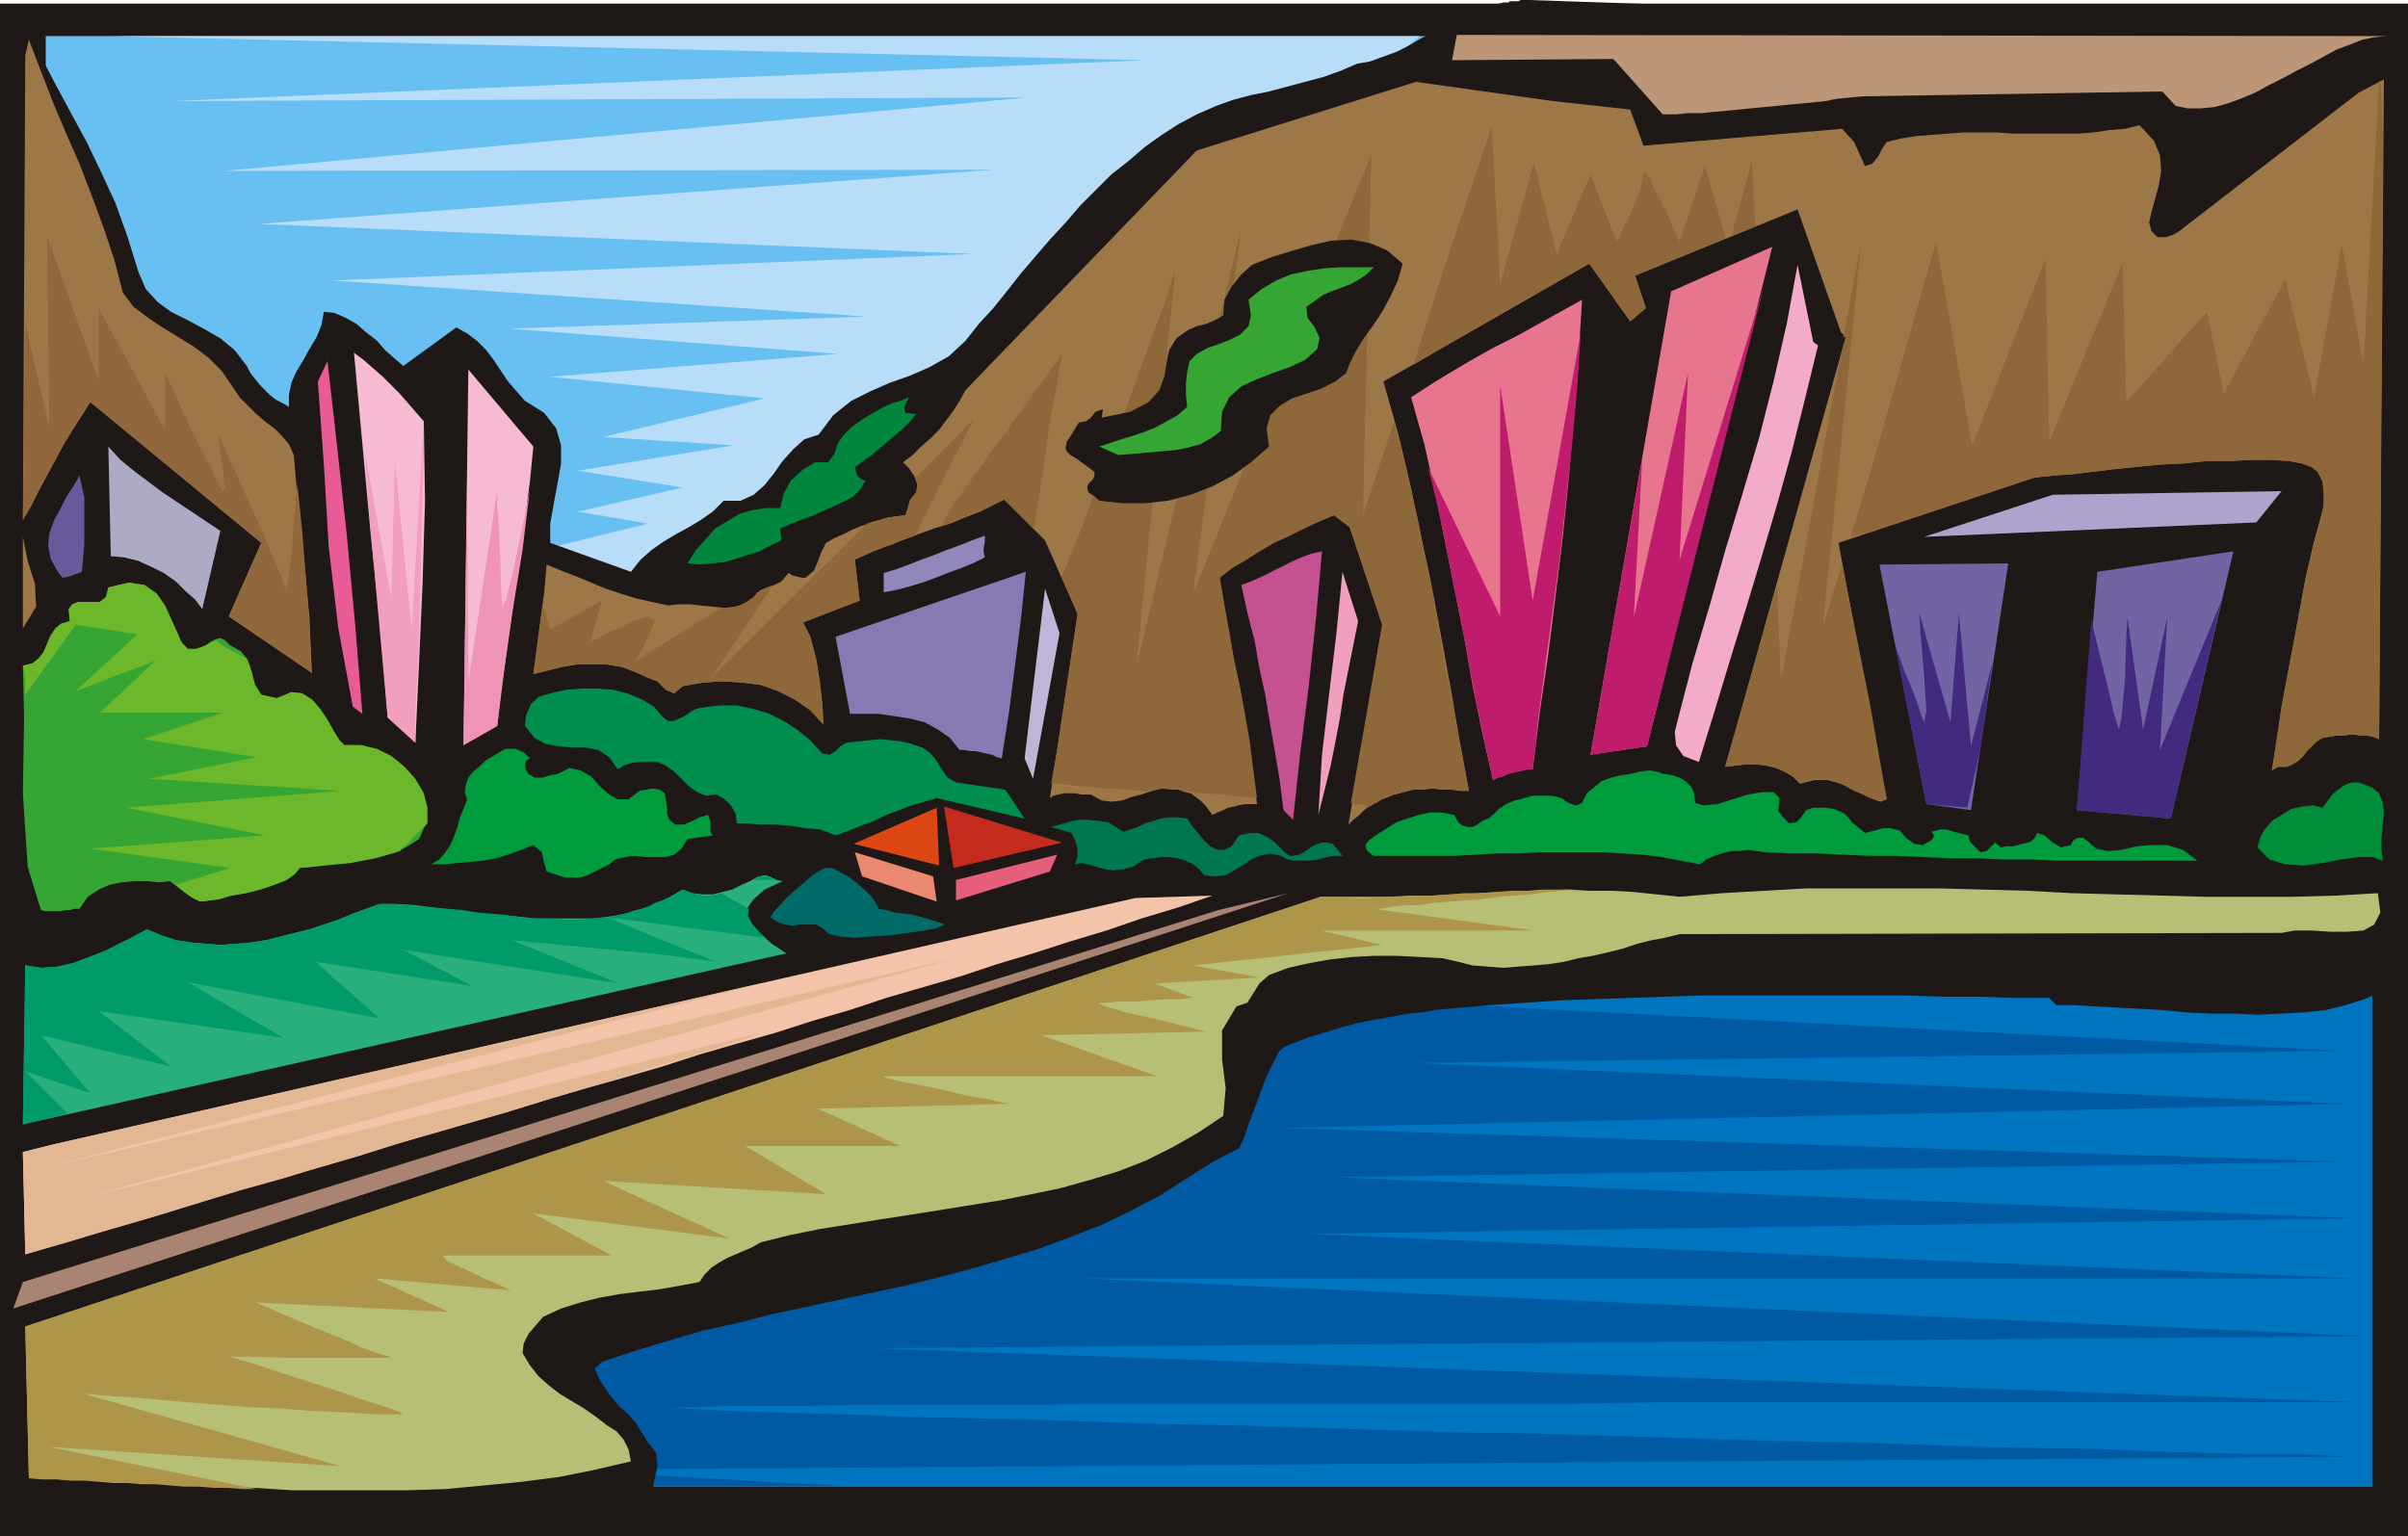 <svg xmlns="http://www.w3.org/2000/svg" fill-rule="evenodd" height="1.276in" preserveAspectRatio="none" stroke-linecap="round" viewBox="0 0 2000 1276" width="192"><style>.pen1{stroke:none}.brush2{fill:#1e1916}.brush8{fill:#9e7749}.brush11{fill:#e8758e}.brush12{fill:#bf1c6d}.brush13{fill:#35a533}.brush15{fill:#f7bad3}.brush16{fill:#f29ebf}.brush25{fill:#7263a3}.brush26{fill:#422b7f}</style><path class="pen1 brush2" d="M0 3h2000v1273H0V3z"/><path class="pen1" style="fill:#68bff2" d="M38 30h1932v1205H38V30z"/><path class="pen1" style="fill:#b7ddf9" d="m90 30 861 20-809 34 711-3-667 61 639-1-610 45 593 25-532 22 444 30-297 10 273 21-239 19 178 18-134 32 108 7-129 21 87 14-87 20 58 10-81 20 71 44 263-104 105-139 5-5 12-14 18-19 20-22 21-22 20-19 15-15 9-6 8-5 16-9 20-11 22-13 21-12 18-11 13-7 5-3 40-33H90z"/><path class="pen1" style="fill:#0059a3" d="M38 785h1932v450H38V785z"/><path class="pen1" style="fill:#0075bf" d="M1970 816h-9l-13 1h-17l-20 1h-23l-26 1h-29l-30 1h-33l-35 1h-35l-37 1h-38l-39 1h-39l-38 1-39 1h-76l-36 1h-35l-33 1h-32l-29 1h-73l-18 1h-34l842 44-770 10 773 34-885 20 882 28-838 13 848 34-871 13 871 37H899l1067 48-1240 10 1237 45h-588l-67 1H919l-58 1H710l-41 1h-65l-23 1h-16l-7 1h9l15 1 23 1 28 1 34 1 40 1 44 2 48 1 52 1 55 2 59 2 60 1 62 2 64 2 64 2 65 1 64 2 64 2 63 2 61 1 59 2 56 2 54 1 50 1 45 2 42 1 36 1h31l24 1 19 1h15l-1503 11 250 14h1260V816z"/><path class="pen1 brush2" d="m19 15 13 28 13 25 14 26 13 24 12 25 12 26 10 28 9 29 6 14 10 11 11 8 14 7 13 7 14 8 12 10 10 13 3 6 4 5 4 5 4 4 4 4 5 4 6 3 5 3v-10l2-10 4-9 6-10 5-9 6-10 4-10 2-11 9 1 9 4 9 5 8 7 9 7 7 8 8 7 7 6 44-32 9 5 8 6 8 8 6 8 6 9 6 9 7 8 7 8 16 10 10 13 4 14v15l-3 17-3 16-3 17v16l67 24 8-10 9-8 10-7 10-6 11-6 10-6 10-7 9-9h14l11-5 9-8 8-10 7-10 9-10 9-8 12-4 12-16 15-12 16-8 16-7 17-6 16-7 16-9 14-13 11-14 12-13 12-15 11-14 12-14 12-14 13-14 12-14 13-13 13-13 14-11 14-12 14-10 14-9 15-8 16-7 14-5 15-4 15-3 15-4 15-4 15-4 14-5 14-6 11-2 11-4 11-4 10-5 10-6 10-5 10-4 10-3 7-4 6-4 7-3 7-3 4-1 4-2 4-1h4l1-1h7l2-1h7l717 24 2 792-12 8-13 6-16 5-16 4-18 2-19 1-20 1-20-1h-20l-20-1-20-2-19-1-19-1-18-1-16-1h-15l-6-6h-30l-29-1h-29l-30-1h-172l-29 1-29 1-29 1-29 1-29 2-30 2-11 1-12 1-11 1-11 1-11 2-11 1-11 2-11 2-11 2-10 2-11 3-10 3-10 3-10 3-10 4-10 4-4 4-4 8-6 12-5 13-5 14-5 13-4 12-4 8-12 6-11 6-11 7-11 7-11 7-11 7-12 6-11 6-25 12-26 10-27 10-27 8-27 8-27 7-28 7-28 6-28 6-28 6-28 6-27 7-28 6-27 8-27 8-27 9-3 1-2 1-3 3-2 2 4 9 5 8 6 8 6 7 7 6 6 7 5 8 5 8 7 9 1 12-3 12-1 13-16 7-18 4-18 2-19 1-18 1h-37l-17 2-7-10-18 1h-35l-18 1H217l-18-1h-17l-18-1h-18l-18-1-18-1-79-3L11 40l8-25z"/><path class="pen1" style="fill:#bc9677" d="m1982 30-10 1-10 2-10 4-11 4-11 6-11 6-12 6-11 6-12 6-11 6-12 5-11 4-11 3-11 1h-11l-10-2-11-12-249 4-10 1-11 1-10 2-10 1-10 1-11 1-10 1-10 1-11 1-10 1-10 1-11 1-10 1h-11l-10 1h-11l-41-46-134 1 4-21 772 1z"/><path class="pen1 brush8" d="m244 378 4 46 5 45 4 44 2 46-69-47 27-61L75 334l-7 11-7 11-8 13-7 13-7 13-7 13-6 12-7 12 2-386 3-13 10 26 10 26 11 26 11 25 10 26 10 27 9 27 7 27 9 12 12 9 12 8 13 8 13 8 12 9 11 11 9 13 6 9 7 7 7 7 7 6 8 6 6 6 6 7 4 9z"/><path class="pen1" style="fill:#91683d" d="m247 402-3 32-2 29-3 21-2 5-3-9-7-17-9-21-10-22-10-23-9-19-6-13-2-5 1 9 3 20 2 17-2 2-4-7-6-13-8-15-9-18-8-17-6-14-5-10-2-4v47L82 256v60L39 196l2 159-20-86-2 163 7-12 6-12 7-13 7-13 7-13 8-13 7-11 7-11 142 117-27 61 69 47-2-39-3-40-3-39-4-39z"/><path class="pen1 brush8" d="m1980 66-4 548-5-2-6-1h-5l-6-1-7 1h-6l-6 1-6 1-5 3-4 4-4 4-3 4-4 4-5 3-5 2h-7l-5 3 4-26 4-27 5-27 5-26 5-27 5-27 6-26 7-26 2-8v-10l-1-10-4-8-5-4-8-3-11-2-15-1h-16l-18 1h-19l-20 2-20 1-20 2-19 2-17 2-16 2-14 1-11 1-7 1-162 54 40 213-5 2-6-2-8-4-9-4-10-5-11-3h-11l-12 3-6-6-7-4-7-3-8-2-9-1h-8l-9 1-8 1 100-357-4-4-36-102-135 55 9 27-13 11-34-48-171 98 12 42 10 42 9 43 9 42 8 43 8 43 7 42 8 43h-8l-7-1h-8l-8-1-7 1h-8l-8 2-8 2-5 2-5 2-5 3-5 2-5 4-4 4-5 4-4 4 28-166-27-81-13-10-12 5-13 6-12 6-13 6-12 7-11 7-12 7-10 8 4 24 4 23 4 23 5 24 4 23 4 23 3 24 3 24h-10l-5 1-4 1-5 1-4 2-5 2-4 2-3-4-3-4-4-4-4-3-4-3-5-1-5-2h-5l-9-1-8 2-9 3-8 2-8 3-9 1-8-1-9-5h-8l-5-1h-9l-5 1-4 1-3 2 23-153-27-61-34-34-20 10-13 5-12 5-13 4-14 5-13 5-13 5-13 5-13 6 4 34-47 18 6 12 5 19 3 19 2 18 1 17-11-12-13-9-14-7-14-5-16-2-16-1-16 1-17 3-7 6-7-3-7-7-8-3-11-5-11-4-12-2h-25l-12 2-12 3-12 3 3-23 3-23 3-22 2-23 12 5 13 5 12 5 12 5 12 4 13 4 13 3 14 3 8-1h10l9 1 10 1 10 1 9-1 8-2 7-6 6-6 9-3 8-4 6-7 3 2 4 1 4 1h3l7-6 3-7 3-8 4-8 7-4 7-3 8-4 7-3 7-2 8-3 7-2 7-1 8-1 2-6 2-7 5-6 1-8-3-6-4-6-5-5 8-6 7-7 8-7 7-7 6-8 6-8 5-8 5-9 192-199 182-57 114 16 64 7 11 30 165-14 10 11 9 20 6-2 5-6 3-6 4-6 12-3 13-2 13-1 13-1 13-1h27l14 1h54l13-1 13-2 13-1 12-3 12 13 5 12 1 13-2 12-3 11-3 11-2 9 2 7 5 5h7l6-2 5-3 149-115 21-11z"/><path class="pen1" d="M1553 663v-79l14 80-3 1h-3l-4-1-4-1zm0-221 136-45 7-1 11-1 14-1 16-2 17-2 19-2 20-2 20-1 20-2h19l18-1h16l15 1 11 2 8 3 5 4 4 8 1 10v10l-2 8-7 26-6 26-5 27-5 27-5 26-5 27-4 27-4 26 5-3h7l5-2 5-3 4-4 3-4 4-4 4-4 5-3 6-1 6-1h6l7-1 6 1h5l6 1 5 2 3-477V97l-1-16-1-14-1 1-13 235-18-100-23 127-24-98-51 95-14-68-67 75-3-116-61 149-3-152-61 155-30-169-55 193v48zm0-48v48l-16 4 16-52zm0 190-23-115-16 51 32-319-15 79h2l-4 14-50 272-3-80-43 150v1l9-1 8-1h9l8 1 8 2 7 3 7 4 6 6 8-3 8-1 7 1 8 2 7 3 7 4 7 3 6 3v-79zm-120-386v-2 2zm25-10-3-54-17 62 20-8zm-262 468h12l6 1h6l-6-33-6-32-6-31-6-32v127zm237-460v2l-75 31 9 27-13 11-34-48-124 71v-57l43-128 7 131 28-101 19 76 28-66 22 56 3-7 8-16 8-19 3-14 1-2 4 5 4 9 6 11 6 12 4 10 4 8 1 3 21-63 17 58zm0 440v1-1zm-555 15 9 1 10 1 10 1 10 1h9l10 1 10 1h10l4-1 4-1h5l5 1h4l4 1h4l4 1 7 1h7l7 1h7l6 1 7 1h7l6 1-3-23-3-24-4-23-4-22-5-23-4-23-4-22-4-23 10-8 12-7 11-7 12-7 13-6 12-6 13-6 12-5 13 10 27 81-26 148 4 1h4l4 1 4 1 5-4 5-3 5-2 5-1 5-1 5-2 5-1h5l5-1h9l4 1V529l-4-23-4-23-5-22-4-23-5-22-5-22-5-22-6-22-26 78 7-300-148 365 40-304-87 364 32-327-3 7-6 20-11 29-13 36-15 41-16 42-15 41-15 37 13 31-17 113v28zm318-418v57l-22 13 22-70zm-318 87v-20l4-6v2l-1 5-2 8-1 11zm-5 331h5v-28l-5 28zm5-351v20l-5 24-4 29-5 33-5 33-25-24-20 10-5 1-5 2-5 2-5 2v-16l84-116zm-84 77 15-29-15 15v14zm0-14v14l-34 68-6 2-6 2-6 3-7 2-6 2-6 3-7 3-6 3 4 34-47 18 6 12 5 19 3 19 2 18 1 17-11-12-13-9-14-7-14-5-16-2-16-1-16 1-17 3-7 6-7-3-7-7-8-3-11-5-11-4-12-2h-25l-12 2-12 3-12 3 2-15 2-15 2-14 2-14 6 21 43-24-10 35 1-1 4-2 6-3 7-4 8-3 8-4 8-3 6-2 6 3-5 13-7 14-4 7 71-44h7l8-2 6-3 6-4 3-4 4-2 4-2 5-2-51 77 129-128 6-2 6-1 6-2 6-1 8-1 2-6 2-7 5-6 1-3v-3l-1-3-1-3 34-34zm0 53-13 22 3-2 4-1 3-2 3-1v-16z" style="fill:#8e683a"/><path class="pen1 brush2" d="m1118 310-9 7-12 6-12 4-12 4-10 6-8 8-3 11 2 15-15 13-15 11-17 9-18 7-19 5-19 2h-19l-19-2-3-3-3-2-3-2-1-4 1-3 3-3 2-3v-4l-8-6-7-5-5-3-3-3-1-3 1-5 4-6 6-10 6-1 4-3 4-5 6-2-1 7 24-5 15-8 9-10 4-11 2-12 2-10 6-10 10-7 7-3 8-2 7-3 7-4 1-13 6-11 8-10 9-8 15-6 16-5 17-5 17-4 17-1 16 3 14 6 13 11-4 14-6 13-7 13-8 12-8 11-6 10-5 10-3 8z"/><path class="pen1 brush11" d="m1368 620-47 7 67-385 84-37-104 415z"/><path class="pen1 brush12" d="m1465 238-70 227 7-155-45 203 7-132-43 246 47-7 97-382z"/><path class="pen1 brush13" d="m1141 222-6 6-6 4-7 4-8 3-8 3-7 3-7 5-7 5 1 9 6 8 4 9-2 9-10 9-13 6-14 5-13 5-13 6-10 9-6 12-1 16-8 6-9 5-11 3-10 2-12 1-11 1-12 1-12 1-16-7 9-3 9-3 10-3 9-3 10-4 9-5 9-5 8-7-1-10v-10l1-9 2-9 6-6 9-5 9-3 10-4 8-4 7-7 2-9-2-13 11-9 12-7 12-5 14-3 13-2 14-1h28z"/><path class="pen1" style="fill:#f4aac9" d="m1510 287-11 45-11 44-12 43-13 44-13 43-13 42-13 43-13 42-13-5-6-9-1-11 3-12 12-46 14-47 13-46 14-46 14-47 12-47 11-48 9-49 13 64 4 3z"/><path class="pen1 brush11" d="M1273 639h-4l-4 1-5 1-4 1-4 1-4 2-4 1-4 2-9-40-8-39-7-40-8-40-8-40-8-40-9-40-11-39 17-11 18-11 17-10 18-10 18-9 18-10 18-10 18-10-3 49-4 50-4 49-5 49-6 49-6 48-7 48-6 48z"/><path class="pen1 brush12" d="m1313 276-40 223-27-179v192l-60-124 8 32 7 33 6 32 7 33 6 33 6 32 7 33 7 32 4-2 4-1 4-2 4-1 4-1 5-1 4-1h4l5-45 6-45 6-45 6-45 5-46 5-46 4-45 3-46z"/><path class="pen1 brush15" d="m352 350 1 66-2 68-3 68-3 65-23-21-6-75-8-76-7-76-7-76 8 6 8 7 8 7 7 7 7 7 7 8 6 7 7 8z"/><path class="pen1 brush16" d="m349 497 1-46 1-43 1-35v-25l-10 175-14-139-3 113-22-122 4 55 5 56 5 55 5 55 23 21v-29l2-30 1-30 1-31z"/><path class="pen1" style="fill:#e85b96" d="m301 593-8-6-12-65-8-68-4-68-5-69 8-17 8 71 8 73 7 75 6 74z"/><path class="pen1 brush15" d="m413 603-28 16 4-312 54 64-3 30-4 30-4 29-4 29-4 29-4 29-4 28-3 28z"/><path class="pen1" style="fill:#ef93b7" d="m440 407-7 35-7 33-6 24-3 6-1-22-1-33-2-30v-13l-24 160-1-170-3 222 28-16 6-48 7-49 8-49 6-50z"/><path class="pen1" style="fill:#00873d" d="m761 344-5 6-6 6-7 6-6 5-7 6-6 5-7 5-7 5 1 4 1 3 2 2 3 2h2l-4 7-7 7-10 5-11 5-11 5-11 4-10 4-7 3 1 10-9 4-9 5-10 3-9 3-10 3-10 1-11 1-10-1 7-11 8-9 8-9 10-6 10-6 10-3 12-2h12l3-12 6-11 10-9 10-6h11l5-7 3-9 5-7 6-6 7-5 6-4 7-4 7-4 7-3 7-2 7-3-2 4-2 4 1 5 9 1z"/><path class="pen1" style="fill:#adaac6" d="m168 506-6-8-8-7-8-8-10-7-10-5-11-5-12-3-11-1-2-91 10 11 11 9 12 9 12 9 12 8 12 8 12 8 12 8-15 65z"/><path class="pen1" style="fill:#68599b" d="m68 475-5 2-6 2-5 1-4-5-6-11-2-11 1-10 4-11 5-9 5-10 6-9 5-9 4 18v40l-2 22z"/><path class="pen1" style="fill:#ada3cc" d="m1895 408-21 26-276 12 107-35 190-3z"/><path class="pen1" style="fill:#9187ba" d="m818 463-10 5-10 4-11 4-10 4-11 4-10 3-11 3-11 2v-16l10-3 11-4 10-4 11-4 10-4 11-4 10-4 11-4v5l-1 5v4l1 4z"/><path class="pen1 brush8" d="M19 522v-76l4 20 6 19 1 19-11 18z"/><path class="pen1" style="fill:#c65191" d="m1074 681-8-8-3-24-4-24-4-23-4-24-5-23-4-23-6-23-5-23 8-3 9-4 8-4 8-4 8-4 9-4 8-3 9-2-5 56-6 56-7 55-6 56z"/><path class="pen1 brush25" d="m1855 458-52 222-78-7 17-198 113-17z"/><path class="pen1 brush26" d="m1845 499-51 124 6-110-20 93-13-93-1 16-1 35-3 32-2 10-4-12-5-22-7-28-7-29-12 158 78 7 42-181z"/><path class="pen1 brush25" d="m1637 673-37-5-39-199 107-1-31 205z"/><path class="pen1 brush26" d="m1634 671 11-50 10-71-18 70-10-111-7 91-26-91 1 16 3 34 2 32-2 9-3-8-5-15-8-19-8-22 26 132 34 3z"/><path class="pen1" style="fill:#877ab2" d="m832 630-4-1-4-2-5-1-4-1-5-1h-4l-5-1h-4l-8-10-10-7-11-6-12-3-13-2-13-2h-24l-3-16-3-16-3-16-3-16 158-54-4 39-5 39-5 39-6 38z"/><path class="pen1 brush16" d="m1128 516-4 20-4 20-4 20-3 20-4 21-4 20-5 20-5 20 3-50 6-51 6-50 5-51 13 41z"/><path class="pen1 brush13" d="m156 539 5 1 5-2 5-2 4-3 4-2 4-1 4 2 4 4 9 5 5 6 3 7 1 8 2 7 3 6 6 4 10 1 12-5 9 1 8 5 7 8 6 9 5 9 5 8 4 4h15l15 5 14 8 11 11 8 13 5 14v14l-6 13-11 7-11 5-13 3-13 3-13 2-13 1-13 2-12 1-4 5-7 5-10 4-12 4-12 3-12 2-10 3-8 1-5 1-4-1-4-2-4-2-4-3-4-3-4-3-4-3-9 1-10-1h-11l-10 1-10 2-9 4-9 6-7 10h-4l-4 1h-4l-4 1H38l-4-1-11-36-4-61 1-63-1-43 8-2 5-4 4-5 3-7 3-7 4-6 5-4 7-2-1-10 3-4 5-2h18l5-4 2-8 17-4 13 2 10 7 7 10 5 11 5 11 4 9 5 5z"/><path class="pen1" style="fill:#6db72b" d="m180 532 6 5 7 4 6 3 6 3 4 11 3 11 5 8 13 3 12-5 9 1 8 5 7 8 6 9 5 9 5 8 4 4h13l14 3 12 6 11 9 9 10 7 12 3 12v13l-23 23-10 3-10 3-11 2-10 2-11 1-10 1-11 1-10 1-4 5-7 5-10 4-12 4-12 3-12 2-10 3-8 1-8 1-6-3-7-5-7-6 45-14-116-16 145-11-115-23 178-14-159-10 89-18-94-15 66-22H83l46-43-66 25 51-47-51-8-42 58v-14l-1-5-1-5 8-2 5-4 4-5 3-7 3-7 4-6 5-4 7-2-1-10 3-4 5-2h18l5-4 2-8 17-4 13 2 10 7 7 10 5 11 5 11 4 9 5 5h7l6-2 6-3 5-2z"/><path class="pen1" style="fill:#bfb5d8" d="m858 647-7-17 17-141 12 37-22 121z"/><path class="pen1" style="fill:#008e4f" d="m551 596 4 3h4l3-1 4-2 4-2 4-3 4-2 4-1 16-2h14l14 3 13 4 12 6 11 7 11 9 10 11 6 1 5-3 4-4 5-3 9-1 9-1 10-1 9 1 9 1 8 2 9 3 7 5 5 6 4 7 5 7 7 4 41 6 16 24-73-17-10 3-11 3-10 4-11 4-10 5-11 4-10 4-11 4-5-2-8-3-12-1-12-2-13-1h-13l-11-1h-8l-1-8-4-7-5-5-7-4-9 1-7-3-7-5-6-6-6-6-7-5-7-3h-15l-7 1-6 2-5 3-7-10-9-6-11-2h-11l-11-1-11-2-9-5-8-10 1-9 4-9 6-6 10-3 13-3 13-1h13l13 1 12 3 12 5 10 6 8 9z"/><path class="pen1" d="m439 643 5 3h7l6-2 6-1 10-5 9 2 9 5 7 8 8 7 7 4h9l9-7 11-2 6 1 4 3 1 5 1 6v6l2 5 5 4h7l7-3 6-3 7-2 2 5v9l2 3-21 3-5 8-6 5-7 2h-17l-9-1-8 1-8 2-5 4-6 3-6 3-6 3-6 2h-13l-6-2-9-3-2-7-2-9-7-6-10 4-11 4-10 3-11 2-11 1-11 1-10 1h-11l7-4 5-6 4-6 3-7 3-8 2-8 3-7 3-8-2-6 1-6 2-6 4-5 5-4 5-5 5-3 5-3 7-4h8l7 3 5 5-3 2-1 4 1 4 2 3zm969 24 7 2 11-1 13-4 13-4 12-2h9l5 5-1 11 2 2 2 3 3 3 2 2 6-1 4-4 4-6 6-2h10l7 1 5 2 4 2 3 3 3 4 5 4 6 5 8-2 7-2h6l8 2 5 6 7 5 7 1 7-4 1-1 1-2v-2l-2-2 4-1 4-1h4l4 1 3 1 4 1 4 1 4 1 1 5 3 3 3 3 3 3 5-1 4-4 3-3 5 4 5-1h5l4-1 4-1 4-1 3-1 3-3 2-4 6 2 7 6 7 4 8-2 2-4 4-2h4l3 2 8 7 10 2 11-1 13-3 12-1h13l13 4 12 9h-115l-23-1h-22l-23-1h-22l-23-1-22-1h-22l-22-1-22-1h-22l-21-1-7-1-7-1-7 1h-7l-8 2-6 2-7 3-5 4-16-3-16-3-16-2-17-1-16-1h-52l-18 1h-17l-18 1-17 1h-68l-3-2-3-3-1-4 3-4 7-5 8-5 8-5 9-3 9-3 9-2h10l11 2 3 6 4 3 4 1h4l4-2 4-3 5-2 4-3 5-5 6-4 7-3 8-2 7-2h16l8 2 4 3 4 2 4 1 5-2 4-8 6-5 6-5 8-3 8-2 8-1 8-2 8-1 6 1 6 2 7 1 6 2 5 3 5 5 2 5 1 8z" style="fill:#009b3d"/><path class="pen1" style="fill:#008e3a" d="m1929 671 3-4 3-4 3-4 4-3 4-3 4-2 4-1h5l11 4 6 5 3 8 1 9-1 9-1 11v10l1 9-8-3h-12l-15 2-15 3-16 2-15-1-13-4-10-10 2-8 4-7 6-7 8-5 8-5 9-2 9-1 8 2z"/><path class="pen1" style="fill:#007751" d="m1029 694 9-2h7l7 3 6 4 5 5 4 4 4 3h3l5-1 4-2 3-2 4-3 4-2 4-1h4l5 1 8 10h-7l-6 1-7 2-7 1h-13l-6-1-5-3-9-2-9 2-7 3-7 5-7 4-7 4-9 1-9-1-4-5-5-4-6-3-7-2-6-1h-8l-7 1-7 1-9 6-8 2-8 1-8-1-7-2-6-2-6-1-5 1 2-7v-6l-2-7-3-6-17-5 7-2 7-2 8-2h9l8 1 8 1 7 4 6 4 6-2 6-2 6-3 7-2 6-2 7-1h7l8 1 4 6 5 6 5 6 5 5 6 3h6l6-3 6-9z"/><path class="pen1" style="fill:#c42b1c" d="m882 700-90 21-8-51 98 30z"/><path class="pen1" style="fill:#dd4714" d="m780 719-71-18 69-30 2 48z"/><path class="pen1" style="fill:#ea8970" d="m775 728 3 21-62-21-6-20 65 20z"/><path class="pen1" style="fill:#28af7c" d="M653 792 19 934l2-132 14 2 13-1 13-3 13-5 13-5 12-6 12-6 11-6 12 5 12 4 13 2 12 1 12 1 13-1 12-1 13-2 12-3 12-3 12-3 12-4 12-4 12-5 11-4 11-4h15l15 1 16 2 16 2 16 2 17 2 17 1 17 2h49l16-2 15-3 15-5 14-6 14-8 8 3 9 1h8l8-2 8-2 8-4 7-3 7-4 6-1 5 2 4 2 5 1-15 7-9 8-5 7v7l4 7 7 8 9 8 12 8z"/><path class="pen1" d="m550 793 45 6-45-18v12zm0-25v-20l4-2 4-1 5-3 4-3 4 2 4 1 4 1 4 1h8l4-1 4-1 23 13-1 6 3 6 5 6 7 6-86-11zm75-37h20l-4-1-3-2h-8l-1 1-1 1-2 1h-1zM56 925l-35-35 54 18-41-48 108 26-60-46 153 22-79-46 159 30-53-47 130 20-57-30 179 28-89-36 125 12v-12l-46-19-12 1-11 1h-12l-12-1h-12l-13-1-12-2-12-1-12-1-12-2-12-1-12-1-12-1-11-1-11-1h-11l-11 4-11 4-12 5-12 4-12 4-12 3-12 3-12 3-13 2-12 1-13 1-12-1-12-1-13-2-12-4-12-5-11 6-12 6-12 6-13 5-13 5-13 3-13 1-14-2-2 132 37-9zm494-177v20l-46-6 6-1 6-1 6-2 6-2 5-1 6-2 5-3 6-2z" style="fill:#009b68"/><path class="pen1" style="fill:#e55e7a" d="m878 710-6 14-78 24v-17l84-21z"/><path class="pen1" style="fill:#b7bf77" d="m1395 776-12 3-11 2-12 3-12 4-12 3-13 3-12 2-12 3-13 2-12 1-13 1-12 1-13-1-13-1-12-3-13-3-19-1-19-1h-18l-19 1-18 2-17 3-18 4-16 6-8 7-5 8-5 8-9 3-12 20v24l3 24-2 23-21 14-21 12-22 11-23 9-23 7-25 7-24 5-25 5-25 4-25 4-25 4-26 4-25 4-25 4-25 5-24 6-7 4-7 3-7 3-7 3-7 4-6 4-6 6-4 6-16 3-17 3-17 2-16 2-17 3-16 4-16 5-15 7-6 7-6 7-4 8-1 8 6 10 7 9 9 8 9 7 10 6 10 6 10 7 9 7 8 5 6 7 4 8 2 10-30 7-30 6-31 4-31 3-32 3-31 1h-96l-32-2-32-1-31-2-32-1-31-2-31-1-30-1-3-126 1076-357h56l19-1h19l18-1 19-1 18-1 18-1h19l18-1 19 1h19l18 1 19 2 19 2 35-3 35-2 36-2h109l37 1 37 1 37 2 37 1 37 1 37 1h72l36-1 35-2 2 16-5 10-9 5-13 1h-15l-15-1h-14l-11 2-500 1z"/><path class="pen1" style="fill:#ad9649" d="m213 1237-172-35 242 16-213-60h3l9 1 14 1 17 1 21 2 23 2 25 2 25 2 25 1 25 2 22 1 20 1 16 1h18l1-1-10-4-19-6-23-8-25-8-25-8-21-7-14-4-6-2h22l23 1h86l3-1-9-2-14-5-18-8-20-8-19-8-16-7-12-5-4-2 160 8-62-28 114 10-3-1-8-4-10-4-12-6-11-5-9-4-4-4 1-1h139l-65-35 163 21-105-48 185 11-67-40h129l-69-31 159-4-5-1-13-3-18-3-20-5-20-4-16-3-11-3-1-1h227l-96-34 137-3-4-1-12-3-16-4-17-4-18-4-14-4-8-3v-1h6l10-1h13l14-1 13-1h11l8-1h3l-32-12 87-5-55-10 157-17-51-12h177l-133-18h5l6-1 7-1 9-1h11l12-2 13-1 13-1 14-1 13-2 14-1 14-1 13-2 12-1 11-1h-27l-13 1h-13l-13 1-13 1h-13l-13 1-14 1h-13l-13 1h-13l-13 1h-13l-14-1h-13L21 1102l3 126 11 1h12l12 1h11l12 1 12 1h12l11 1h12l12 1 12 1h12l12 1h12l12 1h12z"/><path class="pen1" style="fill:#006b68" d="m730 755 6 1 7 2 8 1 7 1 8 2 7 2 6 2 6 2-7 3-10 2-14 2-15 2-15 1-14 1-12-1-9-2-6-5-5-3h-13l-7 1-6-1-6-2-6-4 3-5 5-5 6-7 7-6 7-6 7-6 6-4 5-2h5l6 3 7 4 7 5 7 6 6 6 4 6 2 4z"/><path class="pen1" style="fill:#f4c4aa" d="m19 957 24-6 900-205 64-2-29 10-30 9-29 10-30 9-31 10-30 9-30 10-31 9-31 9-30 10-31 9-31 10-32 9-31 9-31 10-31 9-32 9-31 9-32 10-31 9-31 9-32 9-31 10-31 9-32 9-31 9-31 9-31 10-30 9-31 9-31 9-30 9-2-85z"/><path class="pen1" style="fill:#e2b793" d="M636 816 41 969l753-173L70 995l566-138-38 13-36 11-36 11-37 11-36 11-36 11-37 10-36 11-36 11-37 11-36 11-36 10-36 11-36 11-35 10-36 11-35 10-2-85 24-6 593-135z"/><path class="pen1" style="fill:#aa8472" d="m11 1087 8-22 993-309 58-14L11 1087z"/></svg>
